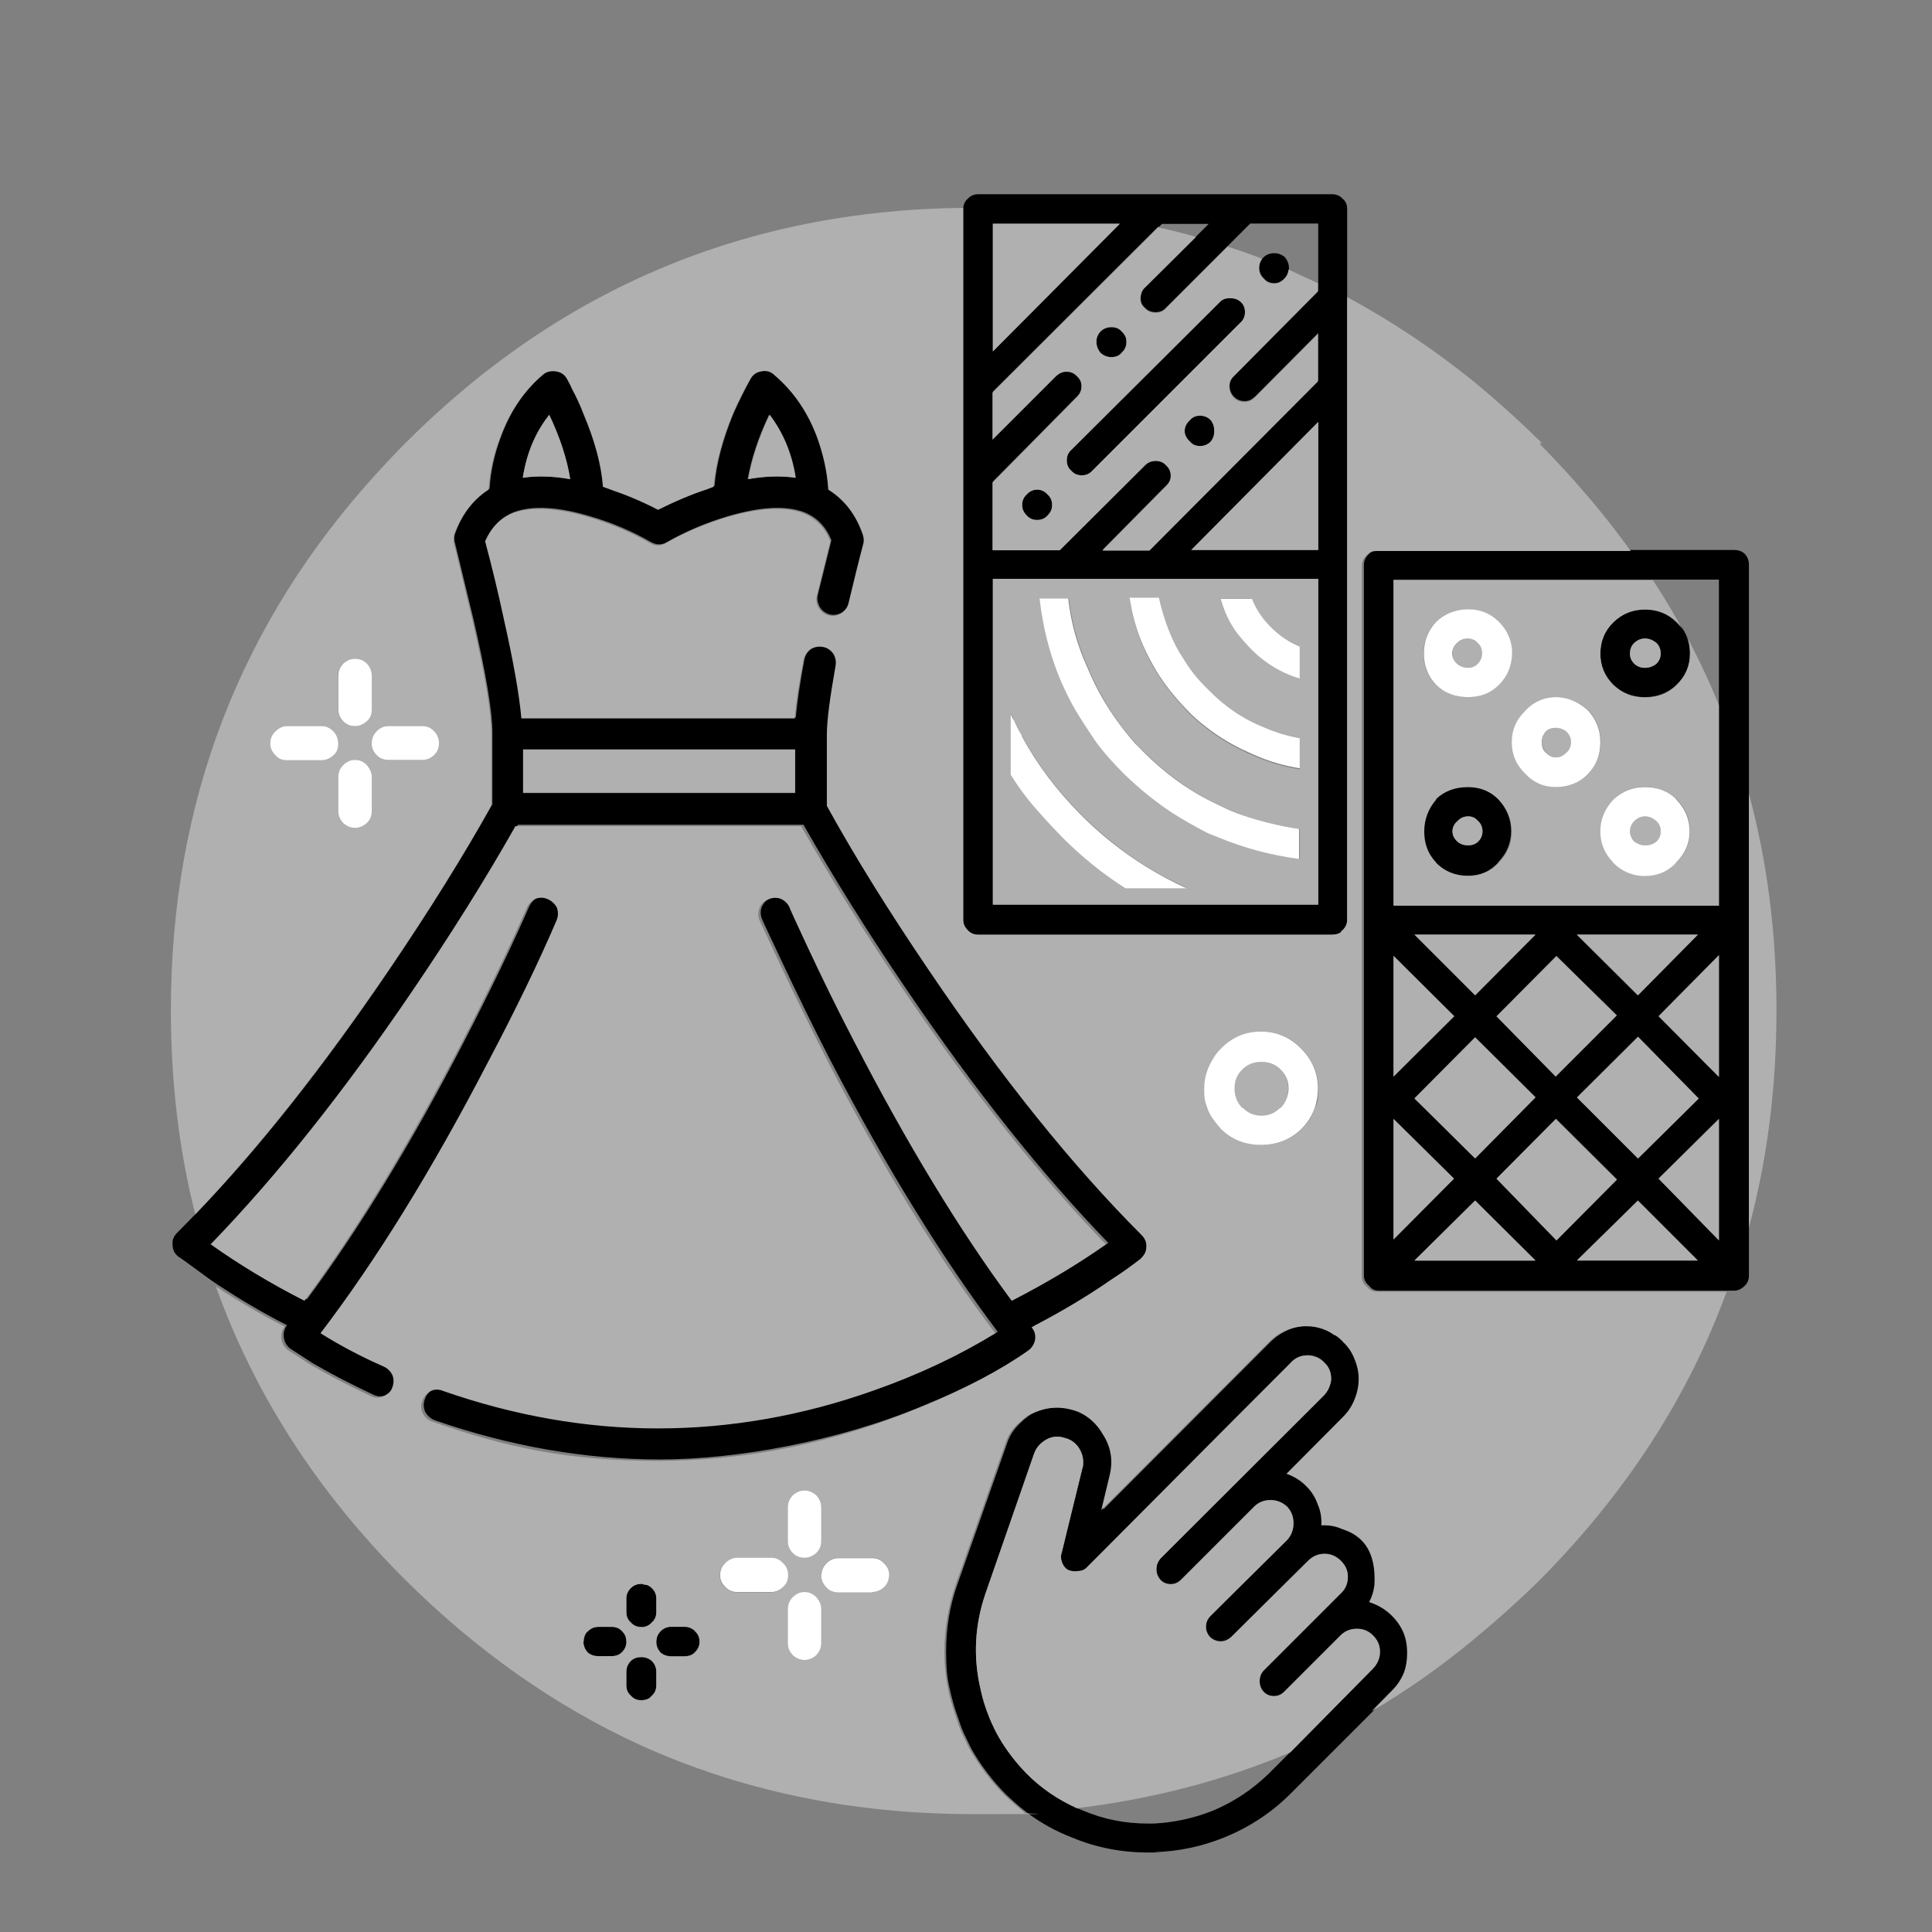 <?xml version="1.0" encoding="UTF-8"?>
<svg id="Livello_1" xmlns="http://www.w3.org/2000/svg" width="554" height="554" version="1.1" xmlns:xlink="http://www.w3.org/1999/xlink" viewBox="0 0 554 554">
  <rect x="0" y="0" width="554" height="554" fill="#808080" stroke="none"/>
  <!-- Generator: Adobe Illustrator 29.3.1, SVG Export Plug-In . SVG Version: 2.1.0 Build 151)  -->
  <defs>
    <style>
      .st0 {
        fill: #fff;
      }

      .st1 {
        fill: #b0b0b0;
      }
    </style>
  </defs>
  <g id="Layer0_0_FILL">
    <path d="M327.3,360.7c1-.9,1.6-2,1.7-3.4,0-1.4-.4-2.5-1.4-3.5-19.8-19.9-40.1-45.2-60.9-75.8-11.4-16.8-21.2-32.5-29.3-47.2v-20.4c0-4.2.8-10.8,2.5-19.8.3-1.2,0-2.4-.7-3.5-.8-1-1.8-1.7-3-1.9-1.2-.2-2.4,0-3.5.7-1,.8-1.7,1.8-2,3-1.3,6.8-2.1,12.4-2.5,16.8h-78.4c-.6-6.8-2.3-16.4-5.1-28.8-1.5-7.1-3.3-14.4-5.3-22,1.7-4,4.4-6.7,8.1-8.1,5.3-1.9,12.5-1.5,21.6,1.2,6.5,1.9,12.3,4.4,17.5,7.4.8.4,1.5.7,2.3.7s1.7-.2,2.4-.7c5.3-3,11.1-5.5,17.5-7.4,9.2-2.7,16.4-3.1,21.6-1.2,3.7,1.4,6.4,4.1,8,8.1-1.2,4.8-2.5,10-3.9,15.7-.3,1.2,0,2.4.6,3.5.7,1.1,1.7,1.8,2.9,2.1,1.2.3,2.4,0,3.5-.6,1.1-.7,1.8-1.6,2.1-2.9,1.5-6.3,2.8-12,4.2-16.9.3-1,.2-1.9-.1-2.8-2-5.7-5.3-10-9.9-12.9-.3-5-1.4-9.9-3.1-14.7-2.7-7.4-6.8-13.4-12.3-18.1-1.1-1-2.4-1.3-3.8-1.1-1.4.2-2.5.9-3.2,2.2-1.6,2.9-3.3,6.2-5,10-3.1,7.5-5,14.5-5.5,20.9l-2.1.8c-4.6,1.6-9.2,3.5-13.8,5.8-4.7-2.4-9.2-4.3-13.6-5.8l-2.2-.8c-.5-6.4-2.4-13.4-5.6-20.9-.9-2.4-2-4.8-3.2-7-.6-1.2-1.1-2.2-1.5-3-.8-1.3-1.8-2-3.2-2.2-1.5-.3-2.8,0-3.9,1.1-5.5,4.7-9.5,10.7-12.2,18.1-1.8,4.8-2.9,9.7-3.2,14.7-4.5,2.9-7.8,7.1-9.9,12.9-.3.9-.3,1.8,0,2.8,0,0,1.8,7.4,5.3,21.9,3.6,15.6,5.4,26.4,5.4,32.5v20.4c-8.2,14.7-18,30.4-29.4,47.2-18.8,27.8-37.3,51.2-55.5,70.1-1.9,1.9-3.7,3.8-5.5,5.6-1,1-1.5,2.1-1.3,3.5,0,1.4.6,2.5,1.7,3.4.2,0,3,2.1,8.5,6.1.9.7,1.9,1.3,2.9,2,6.1,4,12.6,7.9,19.7,11.5-.8,1.1-1.1,2.2-.9,3.6.2,1.3.8,2.3,1.8,3.1.2.1,2.3,1.5,6.5,4.2,5.3,3.1,11.1,6.1,17.3,9,.6.3,1.2.5,2,.5.9,0,1.7-.3,2.4-.8.8-.5,1.4-1.1,1.7-1.9.5-1.2.6-2.4.2-3.6-.5-1.2-1.3-2.1-2.5-2.6-6.8-3-12.8-6.2-18.2-9.6,15.8-20.6,31.7-46.5,47.9-77.5,8.1-15.6,14.7-29.2,19.8-40.9.5-1.1.6-2.3.1-3.6-.5-1.1-1.4-1.9-2.5-2.4-1.2-.5-2.4-.6-3.6-.2-1.1.5-1.9,1.4-2.5,2.5-4.8,11-11,23.9-18.6,38.6-15.2,29.4-30.3,54.1-45.2,74.2-10-5.1-18.9-10.5-26.9-16.2,18.9-19.5,38.1-43.6,57.6-72.3,11.3-16.6,21.2-32.4,29.8-47.6h81.9c8.6,15.1,18.5,31,29.8,47.6,19.5,28.7,38.7,52.8,57.6,72.3-8.1,5.7-17,11.1-27,16.2-14.9-20.1-29.9-44.9-45.1-74.2-4.8-9.3-9.3-18.4-13.5-27.4-3.4-7.3-5.1-11-5.1-11.2-.5-1.1-1.4-2-2.6-2.5-1.2-.4-2.4-.4-3.5.2-1.2.5-2,1.4-2.5,2.4-.5,1.2-.5,2.4,0,3.6,0,.2,1.9,4.1,5.5,11.8,4.5,9.6,9.3,19.4,14.3,29.1,16.2,31,32.2,56.8,47.8,77.5-10.4,6.4-22,11.9-34.8,16.4-20.5,7.3-41.2,10.9-61.9,10.9s-41.2-3.6-61.8-10.8c-1.2-.4-2.4-.4-3.5.1-1.1.6-1.9,1.5-2.3,2.8-.4,1.1-.4,2.3.1,3.5.6,1.1,1.5,1.9,2.6,2.4,21.6,7.5,43.2,11.3,64.8,11.3s50.8-5.1,75.4-15.4c12.5-5.1,22.8-10.5,30.8-16.2,1-.8,1.7-1.8,2-3.1.2-1.3-.2-2.5-1-3.6,8.1-4.2,15.7-8.7,22.6-13.5,3.6-2.3,6.4-4.4,8.6-6.1M228.1,137c-4.1-.6-8.6-.5-13.7.4,1-5.7,3-11.9,6.1-18.4,3.9,4.9,6.4,10.9,7.5,18.1M228,215v12.4h-78v-12.4h78M163.5,137.4c-5-.9-9.6-1-13.6-.4,1.2-7.2,3.8-13.2,7.6-18.1,3.1,6.6,5.1,12.7,6,18.4M390.1,395.3c0-1.9-.4-3.8-1.2-5.7-.7-1.8-1.8-3.4-3.2-4.8-.7-.7-1.5-1.4-2.3-2h-.2c-.7-.5-1.5-1-2.4-1.4-1.8-.8-3.8-1.2-5.8-1.2-2,0-3.9.4-5.7,1.2-1.8.8-3.5,1.9-5,3.4l-48,48.1,2.4-10c1-4.1.4-8-1.9-11.6-1.7-3-4.1-5.2-7-6.5-4.9-1.9-9.6-1.6-14.2.8-1.1.7-2.1,1.5-3.1,2.5-1.8,1.7-3.1,3.7-3.8,6l-14.2,40.3c-2.2,6.2-3.2,12.6-3.2,19.1s.5,8.7,1.5,12.8c.6,2.3,1.2,4.4,2,6.5.6,1.9,1.3,3.8,2.2,5.5.5,1.1,1,2.1,1.5,3.1,2.7,4.8,6,9.1,9.8,13,2,1.9,4,3.7,6.1,5.3,4,3,8.3,5.4,13,7.2,6.9,2.9,14.2,4.3,21.8,4.3s1.1,0,1.8-.1c6.9-.2,13.6-1.6,20-4.2,7.2-2.9,13.6-7.1,19.1-12.6l24-24,5.8-5.9c1.5-1.4,2.6-3,3.4-5,.7-1.8,1-3.7,1-5.8s-.3-3.9-1-5.7c-.8-1.8-1.9-3.5-3.4-5-1.8-1.8-4-3.1-6.5-3.9.8-1.5,1.2-3.1,1.5-4.8.4-6.7-1.3-11.4-5.1-14.1-1-.8-2.5-1.5-4.3-2.1-1.8-.8-3.7-1.1-5.8-1,.1-2.1-.2-4.1-1-5.9-.7-2-1.8-3.7-3.2-5.2-.1-.1-.2-.2-.3-.3-1.5-1.5-3.4-2.6-5.5-3.4l16.3-16.4c1.5-1.5,2.5-3.1,3.2-4.9.8-1.8,1.2-3.8,1.2-5.9M370.2,390.6c1.3-1.3,2.8-2,4.7-2h.6c1.7.2,3.1.8,4.2,2,1.3,1.3,2,2.9,2,4.6v.5c-.2,1.6-.9,3.1-2,4.3l-47,46.9c-.8.9-1.1,1.9-1.1,3s.4,2.1,1.1,3c.8.9,1.8,1.3,3,1.3s2.1-.4,3-1.3l20.9-20.9c1.3-1.3,2.9-1.9,4.7-1.9,1.8,0,3.4.6,4.8,1.9,1.2,1.3,1.8,2.9,1.8,4.7s-.6,3.5-1.8,4.8l-22.1,21.9c-.8.9-1.2,1.9-1.2,3s.4,2.1,1.2,3c.9.8,1.9,1.2,3,1.2s2.1-.4,3-1.2l22.1-21.9c1.3-1.3,2.9-2,4.7-2s3.4.7,4.7,2,2,2.8,2,4.6-.7,3.5-2,4.7l-22.2,22.2c-.8.8-1.1,1.8-1.1,3s.4,2.2,1.1,3c.8.9,1.8,1.3,3,1.3s2.1-.4,3-1.3l16.1-16.1c1.3-1.3,2.9-1.9,4.7-1.9s3.3.6,4.6,1.9c1.3,1.3,2,2.9,2,4.7s-.6,3.4-2,4.8l-23.7,24-6,6c-4.8,4.7-10.2,8.3-16.2,10.8-5.5,2.2-11.2,3.4-16.9,3.7h-1.8c-6.4,0-12.6-1.2-18.5-3.7-.6-.3-1.2-.5-1.8-.7-5.5-2.5-10.4-5.8-14.6-10.1-3-3.1-5.6-6.5-7.7-10.1-1-1.7-1.9-3.6-2.7-5.5-1.1-2.7-2-5.4-2.6-8.3-2.2-9.3-1.7-18.4,1.3-27.3l14-40.3c.6-1.7,1.8-3.1,3.5-4.1,1.6-.9,3.4-1.1,5.2-.5,1.6.3,2.9,1.2,3.9,2.5,1,1.4,1.5,2.9,1.5,4.4s0,1.2-.2,1.7l-6,24.5c-.3.9-.2,1.8.2,2.8.4.9.9,1.5,1.7,2,.9.4,1.8.5,2.8.3.9,0,1.8-.3,2.5-1l42.4-42.5h0c0,0,16.2-16.3,16.2-16.3M395.4,157.7c-1.2,0-2.1.4-2.8,1.1-1,.9-1.5,1.9-1.5,3.1v203.9c0,1.1.5,2.1,1.5,2.9.7,1,1.6,1.4,2.8,1.4h101.8c1.2,0,2.2-.5,3.1-1.4.8-.8,1.2-1.7,1.2-2.9v-203.9c0-1.2-.4-2.2-1.2-3.1-.9-.8-1.9-1.1-3.1-1.1h-101.8M446.1,308.7l-17-17.3,17.2-17.3,17.3,17-17.5,17.5M423,297.4l17.3,17.2-17.3,17.5-17.4-17.2,17.4-17.5M399.6,274.1l17.4,17.3-17.4,17.3v-34.6M423,285.4l-17.4-17.4h34.7l-17.3,17.4M399.6,259.7v-93.5h93.3v93.5h-93.3M452.2,268h34.6l-17.2,17.4-17.5-17.4M469.7,297.3l17.4,17.7-17.4,17.2-17.5-17.5,17.5-17.4M492.9,308.8l-17.3-17.4,17.3-17.5v34.9M452.2,361.5l17.5-17.2,17.2,17.2h-34.6M492.9,355.6l-17.3-17.7,17.3-17.1v34.8M423,344.2l17.3,17.2h-34.7l17.4-17.2M446.4,355.6l-17.2-17.7,17-17.1,17.5,17.4-17.3,17.4M416.9,338l-17.3,17.4v-34.6l17.3,17.1M471.7,174.7c-3.5,0-6.5,1.2-9,3.6-2.5,2.5-3.8,5.5-3.8,9.1,0,3.5,1.2,6.5,3.8,9,2.5,2.4,5.5,3.5,9,3.5s6.6-1.2,9-3.5c2.6-2.5,3.9-5.5,3.9-9s-.4-3.9-1.2-5.5c-.1-.3-.3-.5-.4-.8-.6-1-1.3-2-2.2-2.9-2.4-2.4-5.4-3.6-9-3.6M471.7,183.1c1.1,0,2.2.4,3.2,1.2.9.8,1.3,1.8,1.3,3.1s-.4,2.1-1.3,3c-1,.8-2,1.1-3.2,1.1s-2.1-.4-3-1.1c-.9-.9-1.3-1.9-1.3-3s.4-2.3,1.3-3.1c.9-.8,1.9-1.2,3-1.2M420.9,225.6c-3.6,0-6.7,1.2-9.2,3.5-2.3,2.6-3.5,5.7-3.5,9.2s1.1,6.3,3.2,8.7c.1.1.2.2.2.3,2.5,2.5,5.6,3.8,9.2,3.8s6.5-1.2,8.8-3.8c0-.1.2-.2.2-.3,2.3-2.4,3.5-5.3,3.5-8.7,0-3.5-1.3-6.6-3.8-9.2-2.4-2.4-5.3-3.5-8.8-3.5M423.8,235.4c.9.8,1.3,1.8,1.3,3,0,1.1-.4,2.1-1.3,3-.8.7-1.7,1-2.8,1s-2.2-.4-3-1c-1-.9-1.5-1.9-1.5-3s.5-2.2,1.5-3c.8-.9,1.8-1.3,3-1.3s2.1.4,2.8,1.3M189.4,467.8c-.8.8-1.2,1.8-1.2,3s.4,2.1,1.2,3c.9.8,1.9,1.1,3.1,1.1h3.8c1,0,1.9-.2,2.6-.8.2-.2.3-.3.4-.4.9-.9,1.3-1.9,1.3-3s-.4-2.2-1.3-3c0-.2-.2-.3-.4-.4-.7-.6-1.6-.9-2.6-.9h-3.8c-1.2,0-2.3.4-3.1,1.3M183.9,475.1c-1.2,0-2.2.4-3,1.1-.9.9-1.3,1.9-1.3,3.2v3.8c0,1.2.4,2.2,1.3,3,.3.3.5.5.8.7.6.4,1.3.6,2.2.6s1.6-.2,2.3-.6l.7-.7c.9-.8,1.3-1.8,1.3-3v-3.8c0-1.2-.4-2.3-1.3-3.2-.8-.8-1.8-1.1-3-1.1M167.3,470.8c0,1.1.4,2.1,1.2,3,.9.8,1.9,1.1,3.1,1.1h3.8c1.2,0,2.2-.4,3-1.1.9-.9,1.3-1.9,1.3-3s-.3-2-1-2.8l-.2-.2c-.8-.9-1.8-1.3-3-1.3h-3.8c-1.2,0-2.2.4-3.1,1.3s-.2.2-.3.2c-.6.8-.9,1.7-.9,2.8M184.6,454.3c-.2-.1-.4-.2-.7-.2-1.2,0-2.2.4-3,1.2-.9.9-1.3,1.8-1.3,3v3.9c0,1.2.4,2.2,1.3,3,.8.9,1.8,1.3,3,1.3h.7c1-.2,1.7-.6,2.3-1.3.9-.8,1.3-1.8,1.3-3v-3.9c0-1.1-.4-2.1-1.3-3-.6-.6-1.4-1-2.3-1M386.3,59.9c0-1.2-.4-2.2-1.3-2.9-.8-.9-1.8-1.3-3-1.3h-101.5c-1.2,0-2.2.4-3,1.3-.8.7-1.2,1.5-1.3,2.7v204.1c0,1.1.4,2.1,1.3,3,.8.9,1.8,1.3,3,1.3h101.5c.9,0,1.7-.2,2.4-.6.2-.3.4-.5.6-.7.9-.9,1.3-1.9,1.3-3V59.9M332.2,65.2l1-1h13.4l-3.7,3.7-14.5,14.4c-.9.8-1.3,1.8-1.3,3.2s.4,2,1.3,2.8c.8.8,1.8,1.2,3,1.2s2.2-.4,2.9-1.2l17.8-17.8,6.4-6.4h19.5v19.2l-24.2,24.4c-.8.8-1.2,1.7-1.2,2.9s.4,2.2,1.2,3.1c.9.9,1.9,1.3,3.1,1.3s2-.4,3-1.3l18.1-18.2v13.6l-48.3,48.5h-13.5l18.2-18.4c1-.9,1.4-1.9,1.4-3,0-1.2-.5-2.2-1.4-3.1-.7-.8-1.7-1.2-2.9-1.2-1.2,0-2.2.4-3,1.2l-24.5,24.4h-19.3v-19.4l24.2-24.5c.9-.9,1.3-1.9,1.3-3.1s-.4-2.1-1.3-2.9c-.8-.9-1.8-1.3-3-1.3-1,0-2,.4-3,1.3l-18.2,18.2v-13.5l47.5-47.4M378,166v93.4h-93.3v-93.4h93.3M378,157.7h-36.4l36.4-36.7v36.7M284.7,100.7v-36.6h36.4l-36.4,36.6M362.4,73.7c-.1.2-.3.3-.4.4-.6.8-.9,1.7-.9,2.7s.4,2.2,1.3,3c.8,1,1.8,1.4,3,1.4s2.1-.5,3-1.4c.7-.7,1.1-1.6,1.2-2.6,0-.1,0-.3,0-.4,0-1.1-.4-2.1-1.2-3.1-.9-.7-1.8-1.1-3-1.1s-2.2.4-3,1.1M297.4,140.4c-1.2,0-2.2.5-3,1.4-.9.8-1.3,1.8-1.3,3s.4,2.1,1.3,3c.8.9,1.8,1.3,3,1.3,1.2,0,2.2-.4,3-1.3.9-.9,1.3-1.9,1.3-3s-.4-2.2-1.3-3c-.8-.9-1.8-1.4-3-1.4M347.2,120.5c-.9-.9-1.9-1.3-3.1-1.3s-2.2.4-2.9,1.3c-1,.9-1.5,1.9-1.5,3.1,0,1.1.5,2.1,1.5,3,.7.9,1.7,1.3,2.9,1.3s2.3-.4,3.1-1.3c.7-.9,1-1.9,1-3s-.3-2.2-1-3.1M355.7,92.5c.9-.8,1.3-1.8,1.3-3s-.4-2.2-1.3-3c-.8-.7-1.8-1-3-1s-2.2.3-2.8,1l-42.7,42.5c-.9.8-1.3,1.8-1.3,3s.4,2.2,1.3,3c.8.9,1.8,1.3,3,1.3,1.2,0,2.2-.4,3-1.3l42.5-42.5M314.4,97.9v.5c.1,1,.5,2,1.2,2.8.9.8,1.9,1.2,3.1,1.2s2.2-.4,2.9-1.2c.9-.8,1.3-1.7,1.4-2.8,0-.2,0-.3,0-.5,0-1.1-.5-2-1.4-2.9-.7-.8-1.6-1.2-2.9-1.2s-2.2.4-3.1,1.2c-.8.9-1.2,1.8-1.2,2.9Z"/>
    <path class="st1" d="M149.9,137c4.1-.6,8.6-.5,13.6.4-.9-5.7-2.9-11.9-6-18.4-3.9,4.8-6.5,10.8-7.6,18.1M228,227.3v-12.4h-78v12.4h78M214.5,137.4c5-.9,9.6-1,13.7-.4-1.1-7.1-3.7-13.1-7.5-18.1-3.1,6.6-5.1,12.7-6.1,18.4M374.9,388.7c-1.8,0-3.3.6-4.7,2l-16.2,16.2h0c0,0-42.4,42.6-42.4,42.6-.7.7-1.5,1-2.5,1-1,.2-1.9,0-2.8-.3-.8-.4-1.3-1.1-1.7-2-.4-1-.5-1.9-.2-2.8l6-24.5c.2-.5.2-1.1.2-1.7,0-1.6-.5-3-1.5-4.4-1-1.3-2.3-2.1-3.9-2.5-1.8-.6-3.6-.4-5.2.5-1.7,1-2.9,2.3-3.5,4.1l-14,40.3c-3,8.9-3.5,18-1.3,27.3.6,2.9,1.5,5.6,2.6,8.3.8,1.9,1.7,3.8,2.7,5.5,2.1,3.6,4.7,7,7.7,10.1,4.2,4.3,9.1,7.6,14.6,10.1,21.5-2.6,42-7.9,61.2-16l23.7-24c1.3-1.4,2-3,2-4.8s-.6-3.4-2-4.7c-1.3-1.3-2.8-1.9-4.6-1.9s-3.4.6-4.7,1.9l-16.1,16.1c-.9.9-1.9,1.3-3,1.3s-2.2-.4-3-1.3c-.8-.8-1.1-1.8-1.1-3s.4-2.2,1.1-3l22.2-22.2c1.3-1.2,2-2.8,2-4.7s-.7-3.3-2-4.6-2.9-2-4.7-2-3.4.7-4.7,2l-22.1,21.9c-.9.8-1.9,1.2-3,1.2s-2.1-.4-3-1.2c-.8-.9-1.2-1.9-1.2-3s.4-2.1,1.2-3l22.1-21.9c1.2-1.3,1.8-2.9,1.8-4.8s-.6-3.4-1.8-4.7c-1.4-1.3-3-1.9-4.8-1.9-1.8,0-3.4.6-4.7,1.9l-20.9,20.9c-.9.9-1.9,1.3-3,1.3s-2.2-.4-3-1.3c-.8-.9-1.1-1.9-1.1-3s.4-2.1,1.1-3l47-46.9c1.1-1.2,1.8-2.7,2-4.3v-.5c0-1.8-.6-3.4-2-4.6-1.1-1.1-2.5-1.8-4.2-2h-.6M509.4,289.7c0-21.8-2.6-42.5-7.9-62.1v124.4c5.3-19.6,7.9-40.4,7.9-62.2M399.6,355.4l17.3-17.4-17.3-17.1v34.6M429.1,338l17.2,17.7,17.3-17.4-17.5-17.4-17,17.1M440.3,361.5l-17.3-17.2-17.4,17.2h34.7M475.6,338l17.3,17.7v-34.8l-17.3,17.1M469.7,344.2l-17.5,17.2h34.6l-17.2-17.2M475.6,291.4l17.3,17.4v-34.9l-17.3,17.5M487.1,315l-17.4-17.7-17.5,17.4,17.5,17.5,17.4-17.2M486.8,268h-34.6l17.5,17.4,17.2-17.4M474.9,184.3c-1-.8-2-1.2-3.2-1.2s-2.1.4-3,1.2c-.9.8-1.3,1.8-1.3,3.1s.4,2.1,1.3,3c.9.8,1.9,1.1,3,1.1s2.2-.4,3.2-1.1c.9-.9,1.3-1.9,1.3-3s-.4-2.3-1.3-3.1M399.6,166.2v93.5h93.3v-57.5c-2.8-6.9-6-13.7-9.5-20.2.8,1.6,1.2,3.5,1.2,5.5,0,3.5-1.3,6.5-3.9,9-2.4,2.4-5.4,3.5-9,3.5s-6.5-1.2-9-3.5c-2.5-2.5-3.8-5.5-3.8-9,0-3.6,1.2-6.6,3.8-9.1,2.5-2.4,5.5-3.6,9-3.6s6.6,1.2,9,3.6c.9.9,1.7,1.8,2.2,2.9-2.8-5.1-5.7-10.1-8.9-14.9h-74.5M420.9,174.7c3.5,0,6.5,1.2,8.8,3.6,2.5,2.5,3.7,5.5,3.8,9.1,0,3.5-1.3,6.5-3.8,9-2.4,2.4-5.3,3.5-8.8,3.5s-6.7-1.2-9.2-3.5c-2.3-2.5-3.5-5.5-3.5-9s1.2-6.6,3.5-9.1c2.5-2.4,5.6-3.6,9.2-3.6M442.8,200.4c1-.3,2.2-.5,3.4-.5s2.4.2,3.6.5c2.1.7,4,1.8,5.7,3.4,2.4,2.5,3.5,5.5,3.5,9,0,3.6-1.2,6.6-3.5,9.1-2.6,2.5-5.7,3.8-9.3,3.8s-6.4-1.2-8.7-3.8c-2.6-2.5-3.9-5.5-3.9-9.1,0-3.5,1.3-6.5,3.9-9,1.5-1.6,3.2-2.7,5.3-3.4M411.7,229.2c2.5-2.4,5.6-3.5,9.2-3.5s6.5,1.2,8.8,3.5c2.5,2.6,3.7,5.7,3.8,9.2,0,3.4-1.2,6.3-3.5,8.7,0,.1-.2.2-.2.3-2.4,2.5-5.3,3.8-8.8,3.8s-6.7-1.2-9.2-3.8c0-.1-.1-.2-.2-.3-2.2-2.4-3.2-5.3-3.2-8.7s1.2-6.6,3.5-9.2M471.7,225.6c3.6,0,6.6,1.2,9,3.5,2.6,2.6,3.9,5.7,3.9,9.2s-1.2,6.3-3.7,8.7c0,.1-.2.2-.2.3-2.4,2.5-5.4,3.8-9,3.8s-6.5-1.2-9-3.8c0-.1-.2-.2-.2-.3-2.3-2.4-3.5-5.3-3.5-8.7,0-3.5,1.2-6.6,3.8-9.2,2.5-2.4,5.5-3.5,9-3.5M474.9,235.4c-1-.9-2-1.3-3.2-1.3s-2.1.4-3,1.3c-.9.8-1.3,1.8-1.3,3s.4,2.1,1.3,3c.9.7,1.9,1,3,1s2.2-.4,3.2-1c.9-.9,1.3-1.9,1.3-3s-.4-2.2-1.3-3M425.1,238.4c0-1.2-.4-2.2-1.3-3-.8-.9-1.7-1.3-2.8-1.3s-2.2.4-3,1.3c-1,.8-1.5,1.8-1.5,3s.5,2.1,1.5,3c.8.7,1.8,1,3,1s2.1-.4,2.8-1c.9-.9,1.3-1.9,1.3-3M443.3,215.8c.9.9,1.8,1.4,2.9,1.4s2.3-.5,3.1-1.4c.9-.8,1.3-1.8,1.3-3,0-1.1-.4-2.1-1.3-3-.9-.8-1.9-1.1-3.1-1.1s-2,.4-2.9,1.1c-.8.9-1.1,1.9-1.1,3s.4,2.2,1.1,3M423.8,184.3c-.8-.8-1.7-1.2-2.8-1.2s-2.2.4-3,1.2c-1,.8-1.5,1.8-1.5,3.1s.5,2.1,1.5,3c.8.8,1.8,1.1,3,1.1s2.1-.4,2.8-1.1c.9-.9,1.3-1.9,1.3-3,0-1.3-.4-2.3-1.3-3.1M405.6,268l17.4,17.4,17.3-17.4h-34.7M417,291.4l-17.4-17.3v34.6l17.4-17.3M440.3,314.7l-17.3-17.2-17.4,17.5,17.4,17.2,17.3-17.5M429.1,291.4l17,17.3,17.5-17.5-17.3-17-17.2,17.3M442.1,127c-6.2-6.1-12.5-11.8-18.9-17.1-11.8-9.6-24.1-17.8-36.9-24.7v178.5c0,1.1-.4,2.1-1.3,3-.3.2-.5.4-.6.7-.7.4-1.5.6-2.4.6h-101.5c-1.2,0-2.2-.4-3-1.3-.9-.9-1.3-1.9-1.3-3V59.6c-62.4.7-115.7,23.2-159.9,67.4-2.7,2.7-5.3,5.5-7.9,8.3-39.6,43.3-59.4,94.8-59.4,154.4,0,20.5,2.3,40,7,58.5,18.2-19,36.6-42.4,55.5-70.1,11.4-16.8,21.2-32.5,29.4-47.2v-20.4c0-6.1-1.8-16.9-5.4-32.5-3.5-14.6-5.2-21.9-5.3-21.9-.2-1-.2-1.9,0-2.8,2.1-5.7,5.4-10,9.9-12.9.3-5,1.4-9.9,3.2-14.7,2.7-7.4,6.7-13.4,12.2-18.1,1.1-1,2.4-1.3,3.9-1.1,1.4.2,2.5.9,3.2,2.2.4.8,1,1.8,1.5,3,1.2,2.2,2.3,4.6,3.2,7,3.2,7.5,5.1,14.5,5.6,20.9l2.2.8c4.4,1.5,9,3.4,13.6,5.8,4.6-2.3,9.2-4.3,13.8-5.8l2.1-.8c.6-6.4,2.4-13.4,5.5-20.9,1.7-3.8,3.3-7.1,5-10,.8-1.3,1.9-2,3.2-2.2,1.4-.3,2.7,0,3.8,1.1,5.5,4.7,9.6,10.7,12.3,18.1,1.7,4.8,2.8,9.7,3.1,14.7,4.6,2.9,7.9,7.1,9.9,12.9.3.9.4,1.8.1,2.8-1.3,4.9-2.7,10.6-4.2,16.9-.3,1.2-1,2.1-2.1,2.9-1.1.7-2.3.9-3.5.6-1.2-.3-2.2-1-2.9-2.1-.7-1.1-.9-2.3-.6-3.5,1.4-5.7,2.7-10.9,3.9-15.7-1.6-4-4.3-6.7-8-8.1-5.2-1.9-12.4-1.5-21.6,1.2-6.4,1.9-12.2,4.4-17.5,7.4-.7.4-1.5.7-2.4.7s-1.5-.2-2.3-.7c-5.2-3-11-5.5-17.5-7.4-9.1-2.7-16.3-3.1-21.6-1.2-3.6,1.4-6.3,4.1-8.1,8.1,2,7.5,3.8,14.9,5.3,22,2.8,12.4,4.5,22,5.1,28.8h78.4c.3-4.4,1.2-10,2.5-16.8.3-1.2.9-2.2,2-3,1.1-.7,2.3-.9,3.5-.7,1.2.2,2.2.8,3,1.9.7,1.1.9,2.3.7,3.5-1.6,9-2.5,15.6-2.5,19.8v20.4c8.1,14.7,17.9,30.4,29.3,47.2,20.7,30.6,41,55.9,60.9,75.8,1,1,1.5,2.1,1.4,3.5,0,1.4-.7,2.5-1.7,3.4-2.2,1.7-5,3.8-8.6,6.1-6.9,4.8-14.5,9.3-22.6,13.5.9,1.1,1.2,2.2,1,3.6-.3,1.3-.9,2.3-2,3.1-8.1,5.7-18.3,11.1-30.8,16.2-24.6,10.2-49.7,15.4-75.4,15.4s-43.3-3.8-64.8-11.3c-1.1-.4-2-1.2-2.6-2.4-.5-1.2-.6-2.4-.1-3.5.4-1.2,1.2-2.1,2.3-2.8,1.1-.5,2.3-.6,3.5-.1,20.6,7.2,41.2,10.8,61.8,10.8s41.4-3.6,61.9-10.9c12.8-4.5,24.4-10,34.8-16.4-15.7-20.6-31.7-46.5-47.8-77.5-5-9.8-9.8-19.5-14.3-29.1-3.6-7.7-5.4-11.6-5.5-11.8-.5-1.1-.5-2.3,0-3.6.4-1.1,1.2-1.9,2.5-2.4,1.1-.5,2.3-.6,3.5-.2,1.2.5,2.1,1.4,2.6,2.5,0,.2,1.7,3.9,5.1,11.2,4.2,9,8.7,18.2,13.5,27.4,15.2,29.4,30.2,54.1,45.1,74.2,9.9-5.1,18.9-10.5,27-16.2-18.9-19.5-38.1-43.6-57.6-72.3-11.3-16.6-21.2-32.5-29.8-47.6h-81.9c-8.6,15.2-18.5,31-29.8,47.6-19.5,28.7-38.7,52.8-57.6,72.3,8,5.7,16.9,11.1,26.9,16.2,14.9-20.1,30-44.9,45.2-74.2,7.6-14.7,13.8-27.6,18.6-38.6.5-1.1,1.4-2,2.5-2.5,1.2-.4,2.4-.4,3.6.2,1.1.5,2,1.4,2.5,2.4.4,1.2.4,2.4-.1,3.6-5,11.7-11.6,25.4-19.8,40.9-16.1,31-32.1,56.8-47.9,77.5,5.4,3.4,11.4,6.6,18.2,9.6,1.1.5,2,1.4,2.5,2.6.4,1.2.3,2.4-.2,3.6-.3.8-.9,1.4-1.7,1.9-.8.5-1.6.8-2.4.8-.7,0-1.4-.2-2-.5-6.2-2.9-12-5.9-17.3-9-4.2-2.7-6.3-4.1-6.5-4.2-1-.8-1.6-1.8-1.8-3.1-.2-1.3.1-2.5.9-3.6-7-3.6-13.6-7.5-19.7-11.5,11.1,30.9,29.1,58.9,54.1,83.9,20.5,20.4,43,36.3,67.4,47.5,29,13.2,60.9,19.9,95.6,19.9s10-.1,14.9-.4c-2.1-1.6-4.1-3.4-6.1-5.3-3.8-3.9-7-8.2-9.8-13-.5-1-1-2-1.5-3.1-.9-1.7-1.6-3.6-2.2-5.5-.7-2.1-1.4-4.2-2-6.5-1-4.1-1.5-8.4-1.5-12.8,0-6.5,1.1-12.9,3.2-19.1l14.2-40.3c.7-2.3,1.9-4.3,3.8-6,1-.9,2-1.8,3.1-2.5,4.6-2.4,9.3-2.7,14.2-.8,2.9,1.3,5.3,3.5,7,6.5,2.3,3.6,2.9,7.5,1.9,11.6l-2.4,10,48-48.1c1.5-1.5,3.1-2.6,5-3.4,1.8-.8,3.7-1.2,5.7-1.2,2.1,0,4,.4,5.8,1.2.9.4,1.7.9,2.4,1.4h.2c.9.6,1.6,1.2,2.3,2,1.5,1.4,2.5,3,3.2,4.8.8,1.9,1.2,3.8,1.2,5.7s-.4,4-1.2,5.9c-.7,1.8-1.8,3.5-3.2,4.9l-16.3,16.4c2.2.8,4,1.9,5.5,3.4,0,.1.2.2.3.3,1.5,1.5,2.5,3.2,3.2,5.2.8,1.8,1.1,3.8,1,5.9,2.1-.1,4,.2,5.8,1,1.8.6,3.3,1.3,4.3,2.1,3.8,2.7,5.5,7.4,5.1,14.1-.2,1.7-.7,3.3-1.5,4.8,2.5.8,4.7,2.1,6.5,3.9,1.5,1.5,2.6,3.1,3.4,5,.7,1.8,1,3.7,1,5.7s-.3,4-1,5.8c-.8,1.9-1.9,3.5-3.4,5l-5.8,5.9c10.1-5.9,19.9-12.8,29.3-20.6,6.4-5.3,12.7-10.9,18.9-17,24.6-24.8,42.5-52.3,53.6-82.7h-100.3c-1.2,0-2.1-.5-2.8-1.4-1-.8-1.5-1.7-1.5-2.9v-203.9c0-1.2.5-2.2,1.5-3.1.7-.8,1.6-1.1,2.8-1.1h72.8c-5.5-7.7-11.6-15.1-18.2-22.4-2.6-2.8-5.2-5.6-7.9-8.3M350.2,300.7c3.1-3.2,7-4.9,11.5-4.9s8.3,1.6,11.5,4.9c3.2,3.2,4.8,7,4.8,11.4s-.3,3.9-.9,5.6c-.8,2.3-2,4.3-3.8,6-3.2,3.1-7.1,4.6-11.6,4.6s-8.3-1.5-11.5-4.6c-.8-.8-1.5-1.6-2-2.5-.8-1.1-1.4-2.3-1.9-3.5-.6-1.7-.9-3.6-.9-5.6,0-3.3.9-6.2,2.8-8.9.6-.9,1.3-1.7,2-2.5M79,209.7c.9-1,2-1.5,3.4-1.5h9.8c1.3,0,2.4.5,3.4,1.5,1,.9,1.4,2.1,1.4,3.5,0,1.3-.5,2.4-1.4,3.4-1,1-2.1,1.4-3.4,1.4h-9.8c-1.3,0-2.4-.5-3.4-1.4-1-.9-1.5-2-1.5-3.4s.5-2.6,1.5-3.5M105.1,190.3c1,1,1.4,2.1,1.4,3.5v9.6c0,1.4-.5,2.5-1.4,3.4-.9,1-2.1,1.4-3.4,1.4s-2.4-.5-3.4-1.4c-.9-.9-1.4-2-1.4-3.4v-9.6c0-1.4.5-2.5,1.4-3.5,1-.9,2.1-1.4,3.4-1.4s2.4.5,3.4,1.4M97,222.8c0-1.3.5-2.4,1.4-3.4,1-1,2.1-1.5,3.4-1.5s2.4.5,3.4,1.5c1,.9,1.4,2.1,1.4,3.4v9.8c0,1.3-.5,2.4-1.4,3.4-.9.9-2.1,1.4-3.4,1.4s-2.4-.5-3.4-1.4c-.9-1-1.4-2.1-1.4-3.4v-9.8M121.1,208.2c1.4,0,2.5.5,3.4,1.5.9.9,1.4,2.1,1.4,3.5s0,.7-.1,1c-.2.9-.6,1.6-1.3,2.3-.9,1-2,1.4-3.4,1.4h-9.6c-1.4,0-2.6-.5-3.5-1.4-.7-.7-1.1-1.4-1.3-2.2-.1-.3-.1-.7-.1-1.1s0-.8.1-1.2c.2-.9.6-1.6,1.3-2.3.9-1,2.1-1.5,3.5-1.5h9.6M183.9,454.2c.3,0,.5,0,.7.2,1,0,1.7.4,2.3,1,.9.9,1.3,1.8,1.3,3v3.9c0,1.2-.4,2.2-1.3,3-.6.7-1.4,1.1-2.3,1.3h-.7c-1.2,0-2.2-.4-3-1.3-.9-.8-1.3-1.8-1.3-3v-3.9c0-1.1.4-2.1,1.3-3,.8-.8,1.8-1.2,3-1.2M168.5,473.8c-.8-.9-1.2-1.9-1.2-3s.3-2,.9-2.8c.1,0,.2-.2.3-.2.9-.9,1.9-1.3,3.1-1.3h3.8c1.2,0,2.2.4,3,1.3l.2.2c.7.8,1,1.7,1,2.8s-.4,2.1-1.3,3c-.8.8-1.8,1.1-3,1.1h-3.8c-1.2,0-2.2-.4-3.1-1.1M180.9,476.3c.8-.8,1.8-1.1,3-1.1s2.2.4,3,1.1c.9.9,1.3,1.9,1.3,3.2v3.8c0,1.2-.4,2.2-1.3,3l-.7.7c-.7.4-1.5.6-2.3.6s-1.6-.2-2.2-.6c-.3-.2-.5-.4-.8-.7-.9-.8-1.3-1.8-1.3-3v-3.8c0-1.2.4-2.3,1.3-3.2M188.2,470.8c0-1.2.4-2.2,1.2-3,.9-.9,1.9-1.3,3.1-1.3h3.8c1,0,1.9.3,2.6.9.2.1.3.2.4.4.9.8,1.3,1.8,1.3,3s-.4,2.1-1.3,3c0,0-.2.2-.4.4-.7.5-1.6.8-2.6.8h-3.8c-1.2,0-2.3-.4-3.1-1.1-.8-.9-1.2-1.9-1.2-3M253.5,455.1c-.9,1-2,1.4-3.4,1.4h-9.6c-1.4,0-2.6-.5-3.5-1.4-.7-.7-1.1-1.4-1.3-2.2-.1-.3-.2-.7-.2-1.2s0-.8.2-1.2c.2-.9.6-1.6,1.3-2.3.9-1,2.1-1.5,3.5-1.5h9.6c1.4,0,2.5.5,3.4,1.5,1,.9,1.5,2.1,1.5,3.5s0,.7-.2,1c-.2.9-.6,1.6-1.3,2.3M234.1,428.8c.9,1,1.4,2.1,1.4,3.5v9.6c0,1.4-.5,2.5-1.4,3.4-1,1-2.1,1.4-3.4,1.4s-2.4-.5-3.4-1.4c-.9-.9-1.4-2-1.4-3.4v-9.6c0-1.4.5-2.5,1.4-3.5,1-.9,2.1-1.4,3.4-1.4s2.4.5,3.4,1.4M221.1,446.8c1.3,0,2.4.5,3.3,1.5,1,.9,1.5,2.1,1.5,3.5s-.5,2.4-1.5,3.4c-.9,1-2,1.4-3.3,1.4h-9.8c-1.3,0-2.4-.5-3.4-1.4-1-.9-1.5-2-1.5-3.4s.5-2.6,1.5-3.5c1-1,2.1-1.5,3.4-1.5h9.8M230.7,456.5c1.3,0,2.4.5,3.4,1.5.9.9,1.4,2.1,1.4,3.4v9.8c0,1.3-.5,2.4-1.4,3.4-1,.9-2.1,1.4-3.4,1.4s-2.4-.5-3.4-1.4c-.9-1-1.4-2.1-1.4-3.4v-9.8c0-1.3.5-2.4,1.4-3.4,1-1,2.1-1.5,3.4-1.5M367,317.7h.1c1.6-1.6,2.3-3.4,2.3-5.6s-.8-3.9-2.3-5.4c-1.5-1.5-3.3-2.2-5.5-2.2s-4,.7-5.5,2.2c-1.5,1.6-2.2,3.4-2.2,5.4s.7,4,2.2,5.6h.2c1.5,1.5,3.2,2.2,5.3,2.2,2.1,0,3.9-.7,5.3-2.2M284.7,64.2v36.6l36.4-36.6h-36.4M341.6,157.7h36.4v-36.7l-36.4,36.7M378,259.4v-93.4h-93.3v93.4h93.3M372.7,185.3v9.2c-5.4-1.6-10.2-4.6-14.4-8.8-1.2-1.3-2.4-2.6-3.4-3.9-2.3-3.2-4-6.6-5-10.2h9c.9,2.3,2.2,4.5,4,6.6.5.5,1,1.1,1.5,1.6,2.5,2.5,5.3,4.3,8.2,5.5M372.7,211.7v8.9c-4.5-.7-9-2-13.4-4-1.2-.5-2.4-1-3.5-1.6-3.6-1.8-7-3.9-10-6.3-1.9-1.4-3.7-3-5.4-4.8-3.3-3.4-6.2-7.1-8.7-11-1.6-2.5-2.9-5.1-4-7.7-1.8-4.4-3.1-8.9-3.8-13.5h8.4c.8,3.5,1.8,6.8,3.1,10,1.1,2.6,2.5,5.1,4,7.6,1.6,2.8,3.6,5.3,6,7.7.4.4.7.7.9.9,4.7,4.9,10.1,8.5,16.2,11,3.4,1.5,6.8,2.5,10.2,3.1M298.1,171.6h8.4c.8,6.8,2.6,13.4,5.5,19.8,1.2,2.9,2.6,5.8,4.2,8.6,2.7,4.8,5.9,9.2,9.5,13.2,1,.9,1.8,1.8,2.6,2.6,5.5,5.5,11.5,10,18.2,13.5,2.1,1,4.1,2,6.2,3,.8.3,1.5.6,2.2.9,5.8,2.2,11.7,3.7,17.8,4.5v8.6c-8-1-15.7-3.1-23.2-6.2-1-.4-1.9-.8-2.8-1.1-3.5-1.7-7-3.6-10.2-5.8-5-3.3-9.7-7.1-14-11.3-3-2.9-5.8-6.1-8.2-9.4-2.1-3-4-6-5.8-9-1.6-2.8-3-5.7-4.3-8.7-3.1-7.5-5.1-15.3-5.9-23.2M290.8,206.5c.5,1.4,1.2,2.8,2.1,4.1,0,.2.2.4.2.5,4.3,7.9,9.8,15.2,16.5,22,.3.3.5.5.8.8,2.6,2.6,5.4,5.1,8.3,7.4,6.6,5.4,13.8,9.8,21.5,13.2h-17.5c-6.6-4.2-12.6-9.1-18.2-14.7-2.2-2.2-4.3-4.5-6.3-6.8-3.1-3.5-5.9-7.2-8.4-11.1v-17.5c.3.7.6,1.4,1,2M342.9,67.9c-3.6-1-7.1-1.9-10.8-2.7l-47.5,47.4v13.5l18.2-18.2c1-.9,2-1.3,3-1.3,1.2,0,2.2.4,3,1.3.9.8,1.3,1.7,1.3,2.9s-.4,2.2-1.3,3.1l-24.2,24.5v19.4h19.3l24.5-24.4c.8-.8,1.8-1.2,3-1.2,1.2,0,2.2.4,2.9,1.2,1,.9,1.4,1.9,1.4,3.1,0,1.1-.5,2.1-1.4,3l-18.2,18.4h13.5l48.3-48.5v-13.6l-18.1,18.2c-.9.9-1.9,1.3-3,1.3s-2.3-.4-3.1-1.3c-.8-.9-1.2-1.9-1.2-3.1s.4-2.1,1.2-2.9l24.2-24.4v-2.4c-2.8-1.3-5.6-2.6-8.4-3.9-.1,1-.5,1.9-1.2,2.6-.9,1-1.8,1.4-3,1.4s-2.2-.5-3-1.4c-.9-.8-1.3-1.8-1.3-3s.3-1.8.9-2.7c-3.3-1.3-6.6-2.4-9.9-3.5l-17.8,17.8c-.7.8-1.7,1.2-2.9,1.2s-2.2-.4-3-1.2c-.9-.9-1.3-1.8-1.3-2.8s.4-2.5,1.3-3.2l14.5-14.4M314.4,98.4v-.5c0-1.1.4-2,1.2-2.9.9-.8,1.9-1.2,3.1-1.2s2.2.4,2.9,1.2c1,.9,1.4,1.8,1.4,2.9,0,.2,0,.3,0,.5,0,1-.6,2-1.4,2.8-.7.8-1.6,1.2-2.9,1.2s-2.2-.4-3.1-1.2c-.7-.8-1.1-1.7-1.2-2.8M357,89.5c0,1.2-.4,2.2-1.3,3l-42.5,42.5c-.8.9-1.8,1.3-3,1.3-1.2,0-2.2-.4-3-1.3-.9-.8-1.3-1.8-1.3-3s.4-2.2,1.3-3l42.7-42.5c.7-.7,1.6-1,2.8-1s2.2.3,3,1c.9.8,1.3,1.8,1.3,3M344.1,119.2c1.2,0,2.3.4,3.1,1.3.7.9,1,1.9,1,3.1s-.3,2.1-1,3c-.9.9-1.9,1.3-3.1,1.3s-2.2-.4-2.9-1.3c-1-.9-1.5-1.9-1.5-3,0-1.2.5-2.2,1.5-3.1.7-.9,1.7-1.3,2.9-1.3M294.4,141.8c.8-.9,1.8-1.4,3-1.4s2.2.5,3,1.4c.9.8,1.3,1.8,1.3,3s-.4,2.1-1.3,3c-.8.9-1.8,1.3-3,1.3-1.2,0-2.2-.4-3-1.3-.9-.9-1.3-1.9-1.3-3s.4-2.2,1.3-3Z"/>
    <path class="st0" d="M480.7,229.2c-2.4-2.4-5.4-3.5-9-3.5s-6.5,1.2-9,3.5c-2.5,2.6-3.8,5.7-3.8,9.2,0,3.4,1.2,6.3,3.5,8.7,0,.1.2.2.2.3,2.5,2.5,5.5,3.8,9,3.8s6.6-1.2,9-3.8c0-.1.2-.2.2-.3,2.4-2.4,3.7-5.3,3.7-8.7s-1.3-6.6-3.9-9.2M471.7,234.1c1.1,0,2.2.4,3.2,1.3.9.8,1.3,1.8,1.3,3s-.4,2.1-1.3,3c-1,.7-2,1-3.2,1s-2.1-.4-3-1c-.9-.9-1.3-1.9-1.3-3s.4-2.2,1.3-3c.9-.9,1.9-1.3,3-1.3M446.1,199.9c-1.2,0-2.3.2-3.4.5-2.1.7-3.9,1.8-5.3,3.4-2.6,2.5-3.9,5.5-3.9,9,0,3.6,1.3,6.6,3.9,9.1,2.3,2.5,5.2,3.8,8.7,3.8s6.8-1.2,9.3-3.8c2.4-2.5,3.5-5.5,3.5-9.1,0-3.5-1.2-6.5-3.5-9-1.7-1.6-3.6-2.7-5.7-3.4-1.2-.3-2.4-.5-3.6-.5M446.1,217.2c-1,0-2-.5-2.9-1.4-.8-.8-1.1-1.8-1.1-3s.4-2.1,1.1-3c.9-.8,1.8-1.1,2.9-1.1s2.3.4,3.1,1.1c.9.9,1.3,1.9,1.3,3,0,1.2-.4,2.2-1.3,3-.9.9-1.9,1.4-3.1,1.4M429.8,178.3c-2.4-2.4-5.3-3.6-8.8-3.6s-6.7,1.2-9.2,3.6c-2.3,2.5-3.5,5.5-3.5,9.1s1.2,6.5,3.5,9c2.5,2.4,5.6,3.5,9.2,3.5s6.5-1.2,8.8-3.5c2.5-2.5,3.7-5.5,3.8-9,0-3.6-1.3-6.6-3.8-9.1M420.9,183.1c1.1,0,2.1.4,2.8,1.2.9.8,1.3,1.8,1.3,3.1,0,1.1-.4,2.1-1.3,3-.8.8-1.7,1.1-2.8,1.1s-2.2-.4-3-1.1c-1-.9-1.5-1.9-1.5-3s.5-2.3,1.5-3.1c.8-.8,1.8-1.2,3-1.2M234.1,458c-1-1-2.1-1.5-3.4-1.5s-2.4.5-3.4,1.5c-.9.9-1.4,2.1-1.4,3.4v9.8c0,1.3.5,2.4,1.4,3.4,1,.9,2.1,1.4,3.4,1.4s2.4-.5,3.4-1.4c.9-1,1.4-2.1,1.4-3.4v-9.8c0-1.3-.5-2.4-1.4-3.4M224.5,448.2c-.9-1-2-1.5-3.3-1.5h-9.8c-1.3,0-2.4.5-3.4,1.5-1,.9-1.5,2.1-1.5,3.5s.5,2.4,1.5,3.4c1,1,2.1,1.4,3.4,1.4h9.8c1.3,0,2.4-.5,3.3-1.4,1-.9,1.5-2,1.5-3.4s-.5-2.6-1.5-3.5M235.5,432.3c0-1.4-.5-2.5-1.4-3.5-1-.9-2.1-1.4-3.4-1.4s-2.4.5-3.4,1.4c-.9,1-1.4,2.1-1.4,3.5v9.6c0,1.4.5,2.5,1.4,3.4,1,1,2.1,1.4,3.4,1.4s2.4-.5,3.4-1.4c.9-.9,1.4-2,1.4-3.4v-9.6M250.1,456.5c1.4,0,2.5-.5,3.4-1.4.7-.7,1.1-1.4,1.3-2.3.1-.4.2-.7.2-1,0-1.4-.5-2.6-1.5-3.5-.9-1-2-1.5-3.4-1.5h-9.6c-1.4,0-2.6.5-3.5,1.5-.7.7-1.1,1.4-1.3,2.3-.1.4-.2.8-.2,1.2s0,.8.2,1.2c.2.8.6,1.5,1.3,2.2.9,1,2.1,1.4,3.5,1.4h9.6M124.5,209.7c-.9-1-2-1.5-3.4-1.5h-9.6c-1.4,0-2.6.5-3.5,1.5-.7.7-1.1,1.4-1.3,2.3-.1.4-.1.8-.1,1.2s0,.8.1,1.1c.2.8.6,1.5,1.3,2.2.9,1,2.1,1.4,3.5,1.4h9.6c1.4,0,2.5-.5,3.4-1.4.7-.7,1.1-1.4,1.3-2.3,0-.4.1-.7.1-1,0-1.4-.5-2.6-1.4-3.5M98.4,219.4c-.9.9-1.4,2.1-1.4,3.4v9.8c0,1.3.5,2.4,1.4,3.4,1,.9,2.1,1.4,3.4,1.4s2.4-.5,3.4-1.4c1-1,1.4-2.1,1.4-3.4v-9.8c0-1.3-.5-2.4-1.4-3.4-.9-1-2.1-1.5-3.4-1.5s-2.4.5-3.4,1.5M106.6,193.8c0-1.4-.5-2.5-1.4-3.5-.9-.9-2.1-1.4-3.4-1.4s-2.4.5-3.4,1.4c-.9,1-1.4,2.1-1.4,3.5v9.6c0,1.4.5,2.5,1.4,3.4,1,1,2.1,1.4,3.4,1.4s2.4-.5,3.4-1.4c1-.9,1.4-2,1.4-3.4v-9.6M82.4,208.2c-1.3,0-2.4.5-3.4,1.5-1,.9-1.5,2.1-1.5,3.5s.5,2.4,1.5,3.4c.9,1,2,1.4,3.4,1.4h9.8c1.3,0,2.4-.5,3.4-1.4,1-.9,1.4-2,1.4-3.4,0-1.4-.5-2.6-1.4-3.5-1-1-2.1-1.5-3.4-1.5h-9.8M361.6,295.8c-4.5,0-8.3,1.6-11.5,4.9-.8.8-1.5,1.6-2,2.5-1.8,2.7-2.8,5.7-2.8,8.9s.3,3.9.9,5.6c.4,1.2,1,2.4,1.9,3.5.6.9,1.3,1.7,2,2.5,3.1,3.1,7,4.6,11.5,4.6s8.4-1.5,11.6-4.6c1.7-1.7,3-3.7,3.8-6,.6-1.7.9-3.6.9-5.6,0-4.4-1.6-8.2-4.8-11.4-3.1-3.2-7-4.9-11.5-4.9M367.1,317.7h-.1c-1.5,1.5-3.2,2.2-5.3,2.2-2.1,0-3.8-.7-5.3-2.2h-.2c-1.5-1.6-2.2-3.4-2.2-5.6s.7-3.9,2.2-5.4c1.5-1.5,3.3-2.2,5.5-2.2s4,.7,5.5,2.2c1.6,1.6,2.3,3.4,2.3,5.4s-.8,4-2.3,5.6M292.9,210.7c-.9-1.4-1.6-2.8-2.1-4.1-.4-.6-.8-1.2-1-2v17.5c2.4,3.9,5.2,7.6,8.4,11.1,2,2.3,4.1,4.5,6.3,6.8,5.6,5.6,11.6,10.5,18.2,14.7h17.5c-7.7-3.5-14.9-7.9-21.5-13.2-2.9-2.3-5.7-4.8-8.3-7.4-.3-.3-.5-.5-.8-.8-6.7-6.8-12.2-14.1-16.5-22,0-.2-.2-.4-.2-.5M306.5,171.6h-8.4c.9,8,2.8,15.7,5.9,23.2,1.3,3,2.7,5.9,4.3,8.7,1.8,3,3.8,6,5.8,9,2.4,3.3,5.2,6.4,8.2,9.4,4.3,4.2,9,8,14,11.3,3.3,2.1,6.7,4,10.2,5.8.9.3,1.8.7,2.8,1.1,7.5,3.1,15.3,5.2,23.2,6.2v-8.6c-6.1-.9-12-2.4-17.8-4.5-.7-.3-1.4-.6-2.2-.9-2.1-1-4.2-2-6.2-3-6.7-3.5-12.7-8-18.2-13.5-.8-.8-1.6-1.7-2.6-2.6-3.6-4.1-6.8-8.5-9.5-13.2-1.6-2.8-3-5.7-4.2-8.6-2.9-6.3-4.7-12.9-5.5-19.8M372.7,220.6v-8.9c-3.4-.6-6.8-1.6-10.2-3.1-6.1-2.4-11.5-6.1-16.2-11-.2-.2-.5-.5-.9-.9-2.3-2.3-4.3-4.9-6-7.7-1.6-2.4-2.9-4.9-4-7.6-1.3-3.2-2.3-6.5-3.1-10h-8.4c.7,4.6,1.9,9.1,3.8,13.5,1.1,2.6,2.5,5.2,4,7.7,2.5,4,5.4,7.6,8.7,11,1.7,1.8,3.5,3.4,5.4,4.8,3,2.4,6.4,4.5,10,6.3,1.1.5,2.3,1.1,3.5,1.6,4.4,2,8.9,3.3,13.4,4M372.7,194.6v-9.2c-2.9-1.2-5.7-3-8.2-5.5-.5-.5-1-1.1-1.5-1.6-1.8-2.1-3.1-4.3-4-6.6h-9c1,3.6,2.6,7.1,5,10.2,1,1.3,2.2,2.6,3.4,3.9,4.2,4.3,9,7.2,14.4,8.8Z"/>
  </g>
</svg>